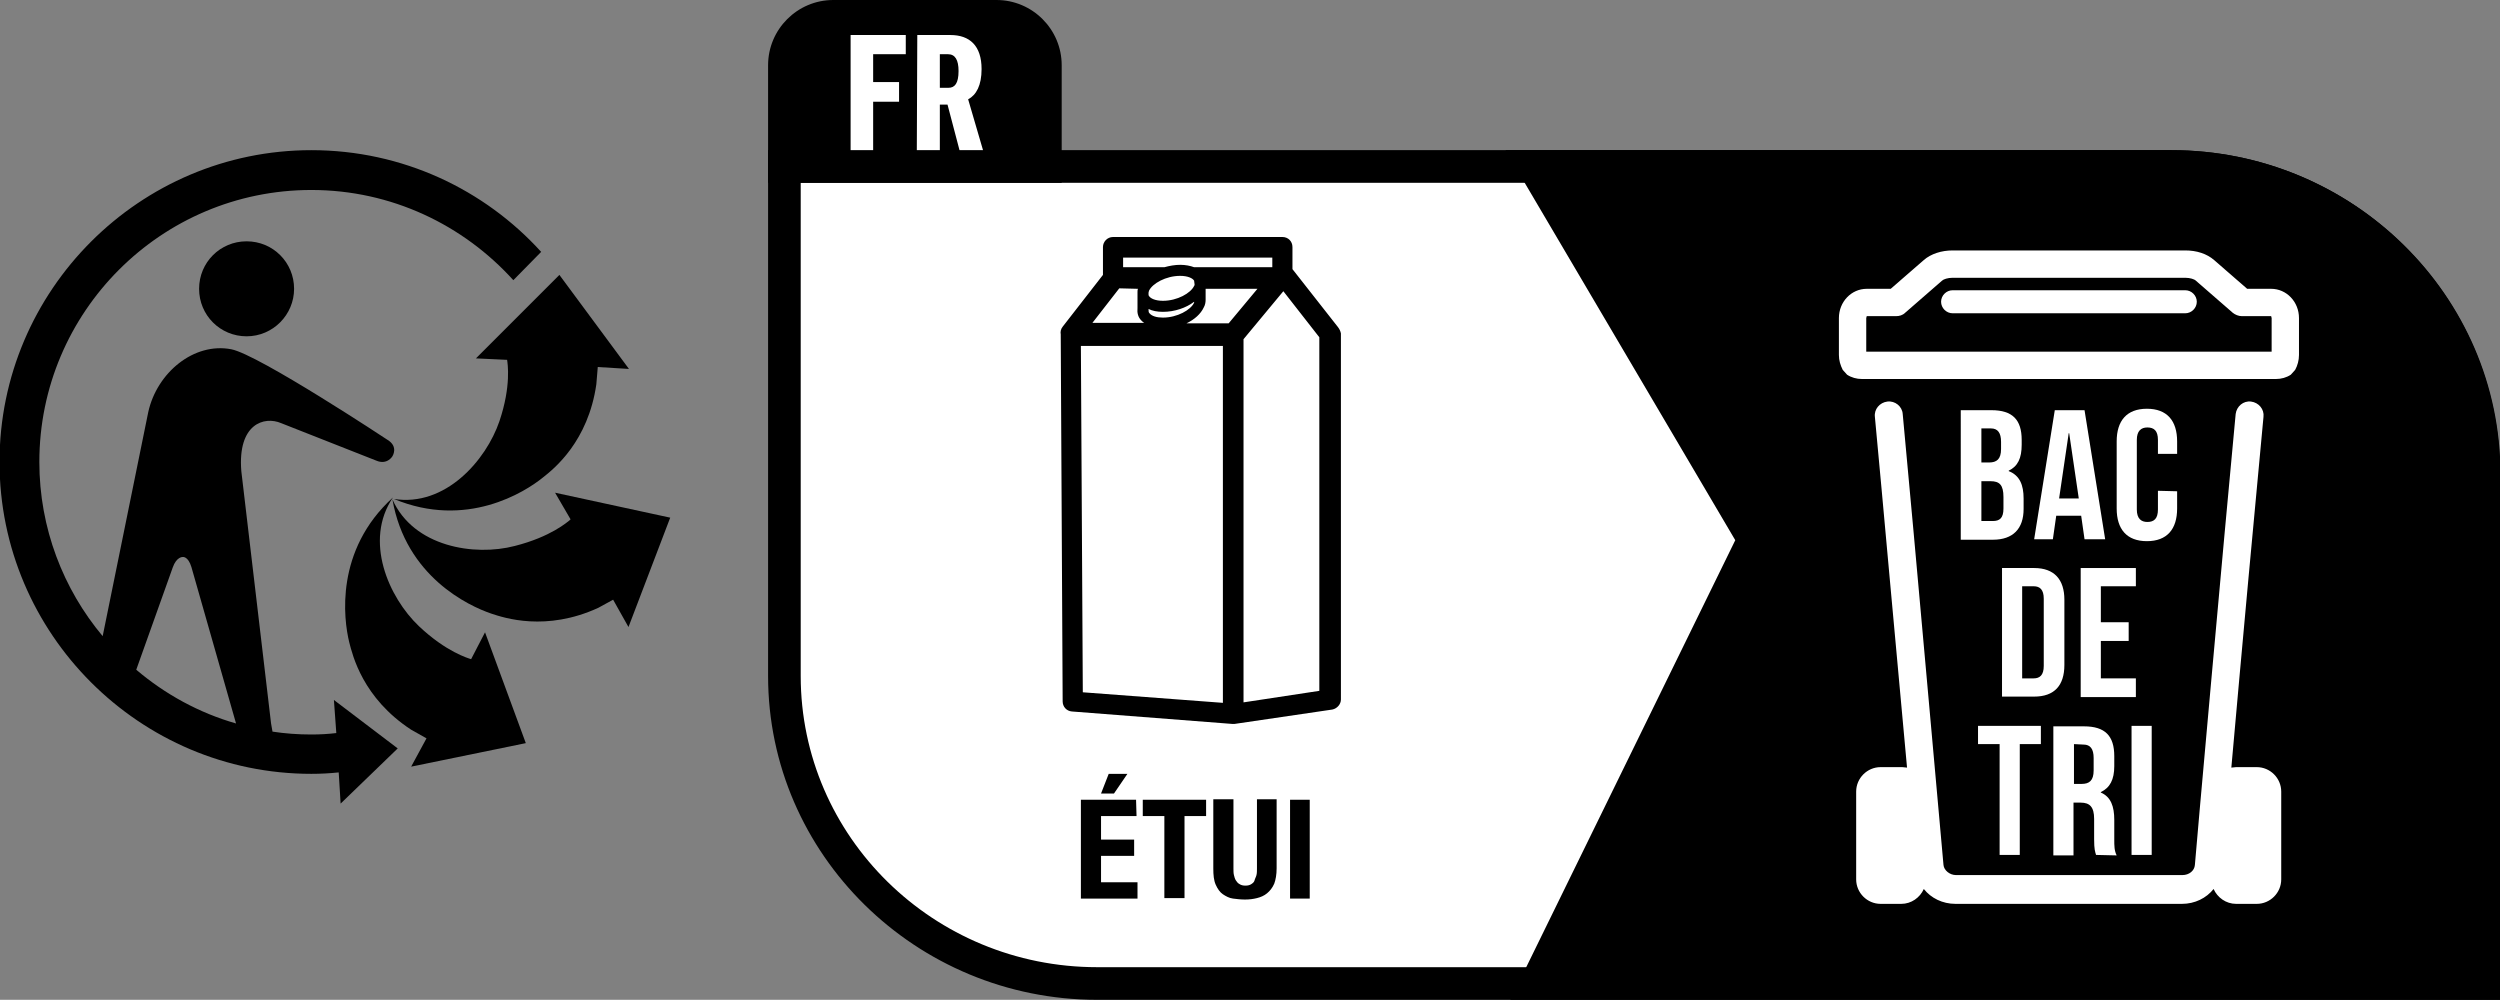 <?xml version="1.0" encoding="utf-8"?>
<!-- Generator: Adobe Illustrator 27.2.0, SVG Export Plug-In . SVG Version: 6.00 Build 0)  -->
<svg version="1.1" id="Layer_2" xmlns="http://www.w3.org/2000/svg" xmlns:xlink="http://www.w3.org/1999/xlink" x="0px" y="0px"
	 viewBox="0 0 521.1 208.4" style="enable-background:new 0 0 521.1 208.4;" xml:space="preserve">
<rect x="0" y="0" width="521.1" height="208.4" fill="#808080" stroke="none"/>
<style type="text/css">
	.st0{fill:#FFFFFF;}
	.st1{fill-rule:evenodd;clip-rule:evenodd;}
</style>
<path class="st0" d="M163.2,36.1v110.3c0,0,5.5,56.4,66.2,59.2h90.4l45.9-93.2l-44.9-76.3L163.2,36.1L163.2,36.1z"/>
<path d="M452.6,31.3H160.1v109.6c0,37.2,30.8,67.5,68.6,67.5h292.4V98.9C521.1,61.6,490.4,31.3,452.6,31.3 M514.3,201.6H228.7
	c-34.1,0-61.8-27.2-61.8-60.7V38.1h285.6c34,0,61.8,27.2,61.8,60.7V201.6z"/>
<path d="M236.9,170.1h-7.4v4.9h6.9v3.4h-6.9v5.5h7.6v3.4h-11.8v-20.6h11.5L236.9,170.1L236.9,170.1z M235,161.3l-2.8,4.1h-2.7
	l1.6-4.1H235z"/>
<polygon points="251.4,170.1 246.9,170.1 246.9,187.2 242.7,187.2 242.7,170.1 238.2,170.1 238.2,166.7 251.4,166.7 "/>
<path d="M257.1,181c0,0.5,0,1,0.1,1.4c0.1,0.4,0.2,0.8,0.4,1.1c0.2,0.3,0.4,0.6,0.8,0.8c0.3,0.2,0.7,0.3,1.2,0.3
	c0.5,0,0.9-0.1,1.2-0.3c0.3-0.2,0.6-0.4,0.7-0.8s0.3-0.7,0.4-1.1s0.1-0.9,0.1-1.4v-14.4h4.1V181c0,1.3-0.2,2.4-0.5,3.2
	c-0.4,0.9-0.9,1.5-1.5,2c-0.6,0.5-1.3,0.8-2.1,1c-0.8,0.2-1.6,0.3-2.5,0.3s-1.7-0.1-2.5-0.2c-0.8-0.1-1.5-0.5-2.1-0.9
	s-1.1-1.1-1.5-2c-0.4-0.9-0.5-2-0.5-3.4v-14.4h4.2V181z"/>
<rect x="268.9" y="166.7" width="4.1" height="20.6"/>
<path d="M314.8,208.4l46.9-95.8l-47.9-81.3h138.8c37.8,0,68.6,30.3,68.6,67.5v109.6L314.8,208.4L314.8,208.4z"/>
<path d="M452.6,38.1H325.7l43.7,74.2l-43.7,89.3h188.6V98.9C514.3,65.4,486.6,38.1,452.6,38.1"/>
<path class="st0" d="M470.4,159.9h-4.3l-1,0.1c2-22.6,5.2-57.4,6.7-73.1c0.2-1.6-1-3-2.6-3.2c-1.6-0.2-3,1-3.2,2.6
	c-2.3,24.2-8.5,93.4-8.5,94c-0.1,1.2-1.2,2.1-2.6,2.1h-47.2c-1.3,0-2.5-1-2.6-2.1c-0.1-0.7-6.2-69.8-8.5-94
	c-0.1-1.6-1.6-2.8-3.2-2.6c-1.6,0.2-2.8,1.6-2.6,3.2c1.5,15.8,4.6,50.6,6.7,73.1l-1-0.1H392c-2.8,0-5.1,2.3-5.1,5.1v18.3
	c0,2.8,2.3,5.1,5.1,5.1h4.3c2.1,0,3.9-1.3,4.7-3.1c1.5,1.9,3.9,3.1,6.6,3.1h47.2c2.7,0,5.1-1.2,6.6-3.1c0.8,1.8,2.6,3.1,4.7,3.1h4.3
	c2.8,0,5.1-2.3,5.1-5.1V165C475.5,162.2,473.2,159.9,470.4,159.9"/>
<path class="st0" d="M421.4,91.7v1c0,2.8-0.8,4.5-2.7,5.4v0.1c2.3,0.9,3.1,2.9,3.1,5.7v2.2c0,4.1-2.2,6.4-6.4,6.4h-6.7V85.5h6.4
	C419.5,85.5,421.4,87.5,421.4,91.7 M413,89.3v7.1h1.6c1.6,0,2.5-0.7,2.5-2.8v-1.5c0-1.9-0.7-2.8-2.1-2.8L413,89.3L413,89.3z
	 M413,100.3v8.3h2.4c1.4,0,2.2-0.6,2.2-2.6v-2.4c0-2.5-0.8-3.3-2.7-3.3L413,100.3L413,100.3z"/>
<path class="st0" d="M438.8,112.4h-4.3l-0.7-4.9h-5.2l-0.7,4.9H424l4.3-26.9h6.2L438.8,112.4z M429.2,103.9h4.1l-2-13.6h-0.1
	L429.2,103.9z"/>
<path class="st0" d="M453.8,102.4v3.6c0,4.3-2.1,6.8-6.3,6.8s-6.3-2.5-6.3-6.8v-14c0-4.3,2.1-6.8,6.3-6.8s6.3,2.5,6.3,6.8v2.6h-4
	v-2.9c0-1.9-0.8-2.6-2.2-2.6c-1.3,0-2.2,0.7-2.2,2.6v14.5c0,1.9,0.9,2.6,2.2,2.6c1.4,0,2.2-0.7,2.2-2.6v-3.9L453.8,102.4
	L453.8,102.4z"/>
<path class="st0" d="M417.3,118.4h6.7c4.2,0,6.3,2.4,6.3,6.6v13.6c0,4.3-2.1,6.6-6.3,6.6h-6.7V118.4z M421.5,122.2v19.2h2.4
	c1.3,0,2.1-0.7,2.1-2.6v-14c0-1.9-0.8-2.6-2.1-2.6H421.5z"/>
<polygon class="st0" points="437.9,129.7 443.7,129.7 443.7,133.6 437.9,133.6 437.9,141.4 445.2,141.4 445.2,145.3 433.7,145.3 
	433.7,118.4 445.2,118.4 445.2,122.2 437.9,122.2 "/>
<polygon class="st0" points="412.3,151.3 425.4,151.3 425.4,155.1 421,155.1 421,178.2 416.8,178.2 416.8,155.1 412.3,155.1 "/>
<path class="st0" d="M436.9,178.2c-0.2-0.7-0.4-1.1-0.4-3.3v-4.2c0-2.5-0.9-3.4-2.8-3.4h-1.5v11H428v-26.9h6.4c4.4,0,6.3,2,6.3,6.2
	v2.1c0,2.8-0.9,4.5-2.8,5.4v0.1c2.1,0.9,2.8,2.9,2.8,5.7v4.1c0,1.3,0,2.3,0.5,3.3L436.9,178.2L436.9,178.2z M432.3,155.1v8.3h1.6
	c1.6,0,2.5-0.7,2.5-2.8v-2.6c0-1.9-0.7-2.8-2.1-2.8L432.3,155.1L432.3,155.1z"/>
<rect x="444.3" y="151.3" class="st0" width="4.2" height="26.9"/>
<path class="st0" d="M473.4,60.2h-5l-6.9-6c-1.5-1.3-3.6-2-6-2h-48.5c-2.3,0-4.5,0.7-6,2l-6.9,6h-5c-3.2,0-5.8,2.7-5.8,6.1v7.7
	c0,1.1,0.3,2.1,0.8,3.1l0.9,1c0.9,0.6,2,0.9,3.1,0.9h86.3c1.1,0,2.2-0.3,3.1-0.9l0.9-1c0.5-0.9,0.8-2,0.8-3.1v-7.7
	C479.2,62.9,476.6,60.2,473.4,60.2 M473.5,73.3h-84.5v-7l0.1-0.4h6.1c0.7,0,1.4-0.2,1.9-0.7l7.7-6.7c0.3-0.3,1.2-0.6,2.2-0.6h48.5
	c1,0,1.9,0.3,2.2,0.6l7.7,6.7c0.5,0.4,1.2,0.7,1.9,0.7h6.1l0.1,0.4L473.5,73.3L473.5,73.3z"/>
<path class="st0" d="M455.5,60.5H407c-1.3,0-2.4,1.1-2.4,2.4s1.1,2.4,2.4,2.4h48.5c1.3,0,2.4-1.1,2.4-2.4
	C457.9,61.6,456.8,60.5,455.5,60.5"/>
<path d="M160.1,38.1V13.6c0-7.5,6.1-13.6,13.6-13.6h34c7.5,0,13.6,6.1,13.6,13.6v24.5H160.1z"/>
<path class="st0" d="M195.9,18.3v-7h1.7c1.5,0,2.2,1.2,2.2,3.5c0,2.6-0.8,3.5-2.1,3.5L195.9,18.3L195.9,18.3z M191.1,31.3h4.8v-9.5
	h1.6l2.5,9.5h4.9l-3.1-10.6c1.7-0.9,2.8-2.9,2.8-6.3c0-4.9-2.5-7.1-6.5-7.1h-6.9L191.1,31.3L191.1,31.3z M177.3,31.3h4.7V21.2h5.4
	v-4.1H182v-5.8h6.8v-4h-11.5L177.3,31.3L177.3,31.3z"/>
<path d="M81.9,103.7c-6.1,9-0.9,20.8,5.4,26.8c5.7,5.4,10.3,6.7,10.9,6.9l2.9-5.6l8.5,23.1l-23.9,4.9l3.2-5.9l-3.2-1.8
	c-10.1-6.6-12.2-15.5-12.9-18.2C71.6,129,69.8,114.7,81.9,103.7"/>
<path d="M81.8,104.1c4.4,9.9,17.1,11.9,25.5,9.7c7.5-1.9,11-5,11.6-5.5l0-0.1l-3.2-5.5l24,5.2l-8.7,22.8l-3.2-5.7l-3.1,1.7
	c-10.9,5-19.6,2.1-22.3,1.2C97.7,126.3,84.6,120.2,81.8,104.1"/>
<path d="M124.3,80.1c-1.7,11.9-8.8,17.6-11.1,19.4c-3.8,3.1-16,10.8-31.1,4.5c10.7,1.7,19.2-8,22-16.2c2.5-7.4,1.7-12.1,1.6-12.8
	h-0.1l-6.4-0.3l17.4-17.4l14.5,19.6l-6.5-0.4L124.3,80.1z"/>
<path class="st1" d="M51.4,70.1c-5.5,0-9.9-4.4-9.9-9.9c0-5.5,4.4-9.9,9.9-9.9s9.9,4.4,9.9,9.9C61.3,65.6,56.9,70.1,51.4,70.1"/>
<path d="M64.9,31.3c-35.8,0-65,29.2-65,65c0,35.8,29.2,65,65,65c1.9,0,3.8-0.1,5.7-0.3l0.4,6.5L82.9,156l-13.3-10.1l0.5,6.9
	c-1.7,0.2-3.4,0.3-5.2,0.3c-2.8,0-5.5-0.2-8.1-0.6l-0.3-1.7l-6.2-52.6c-0.8-9.9,4.8-11.5,8.3-10L78.4,96c2.3,1,3.4-0.9,3.4-0.9
	s1.3-2-1-3.4c0,0-26.9-17.8-32.6-18.9c-7.8-1.5-15.5,4.9-17.3,13.1l-9.5,46.7c-8.2-9.8-13.2-22.5-13.2-36.3
	c0-31.3,25.4-56.7,56.7-56.7c16.7,0,31.7,7.3,42.1,18.8l5.8-5.9C101,39.5,83.9,31.3,64.9,31.3 M36,118.3c0.8-2.3,2.1-2.2,2.1-2.2
	s1.1-0.2,1.8,2.1l9.3,32.6c-7.7-2.2-14.8-6.1-20.8-11.2L36,118.3z"/>
<path d="M278.9,68.2l-9.5-12.1v-4.6c0-1.2-0.9-2.1-2.1-2.1H232c-1.2,0-2.1,1-2.1,2.1v5.8l-8.4,10.8c-0.4,0.5-0.5,1.1-0.4,1.6
	c0,0.1,0,0.1,0,0.2l0.4,76.3c0,1.1,0.8,2,1.9,2.1l33.5,2.6l0.2,0c0,0,0,0,0.1,0s0,0,0.1,0l20.4-3c1-0.2,1.8-1.1,1.8-2.1V69.5
	C279.4,69,279.2,68.6,278.9,68.2 M267.5,60.7l7.5,9.6V144l-15.8,2.4V70.7L267.5,60.7z M246,57.5c1.6,0,2.6,0.5,2.9,1l0.1,0.8
	c0,0.1,0,0.2-0.1,0.3c-0.7,1.5-3.5,3.1-6.5,3.1c-1.6,0-2.6-0.5-2.9-1c0,0-0.1-0.1-0.1-0.3V61c0-0.1,0.1-0.3,0.1-0.4
	C240.2,59.1,243,57.5,246,57.5 M242.4,65c2.4,0,4.8-0.8,6.5-2.1c0,0.1,0,0.1,0,0.2c-0.7,1.5-3.5,3.1-6.5,3.1c-1.3,0-2.3-0.3-2.8-0.9
	c-0.2-0.2-0.2-0.4-0.2-0.9C240.2,64.8,241.2,65,242.4,65 M250.9,64.1c0.3-0.5,0.4-1.1,0.4-1.6v-2.3h10.8l-6,7.2h-8.8
	C249,66.6,250.3,65.4,250.9,64.1 M237.2,60.2c-0.1,0.2-0.1,0.5-0.1,0.7h0l0,0.2c0,0.1,0,0.3,0,0.4l0,2.7c-0.1,1,0.1,1.9,0.8,2.6
	c0.2,0.2,0.4,0.4,0.6,0.5h-10.8l5.6-7.2L237.2,60.2L237.2,60.2z M265.2,55.7h-16.3c-0.8-0.3-1.8-0.5-2.9-0.5c-1.1,0-2.2,0.2-3.3,0.5
	h-8.6v-2h31.1V55.7z M254.9,72.2v74.3l-29.2-2.2l-0.4-72.2H254.9z"/>
</svg>

